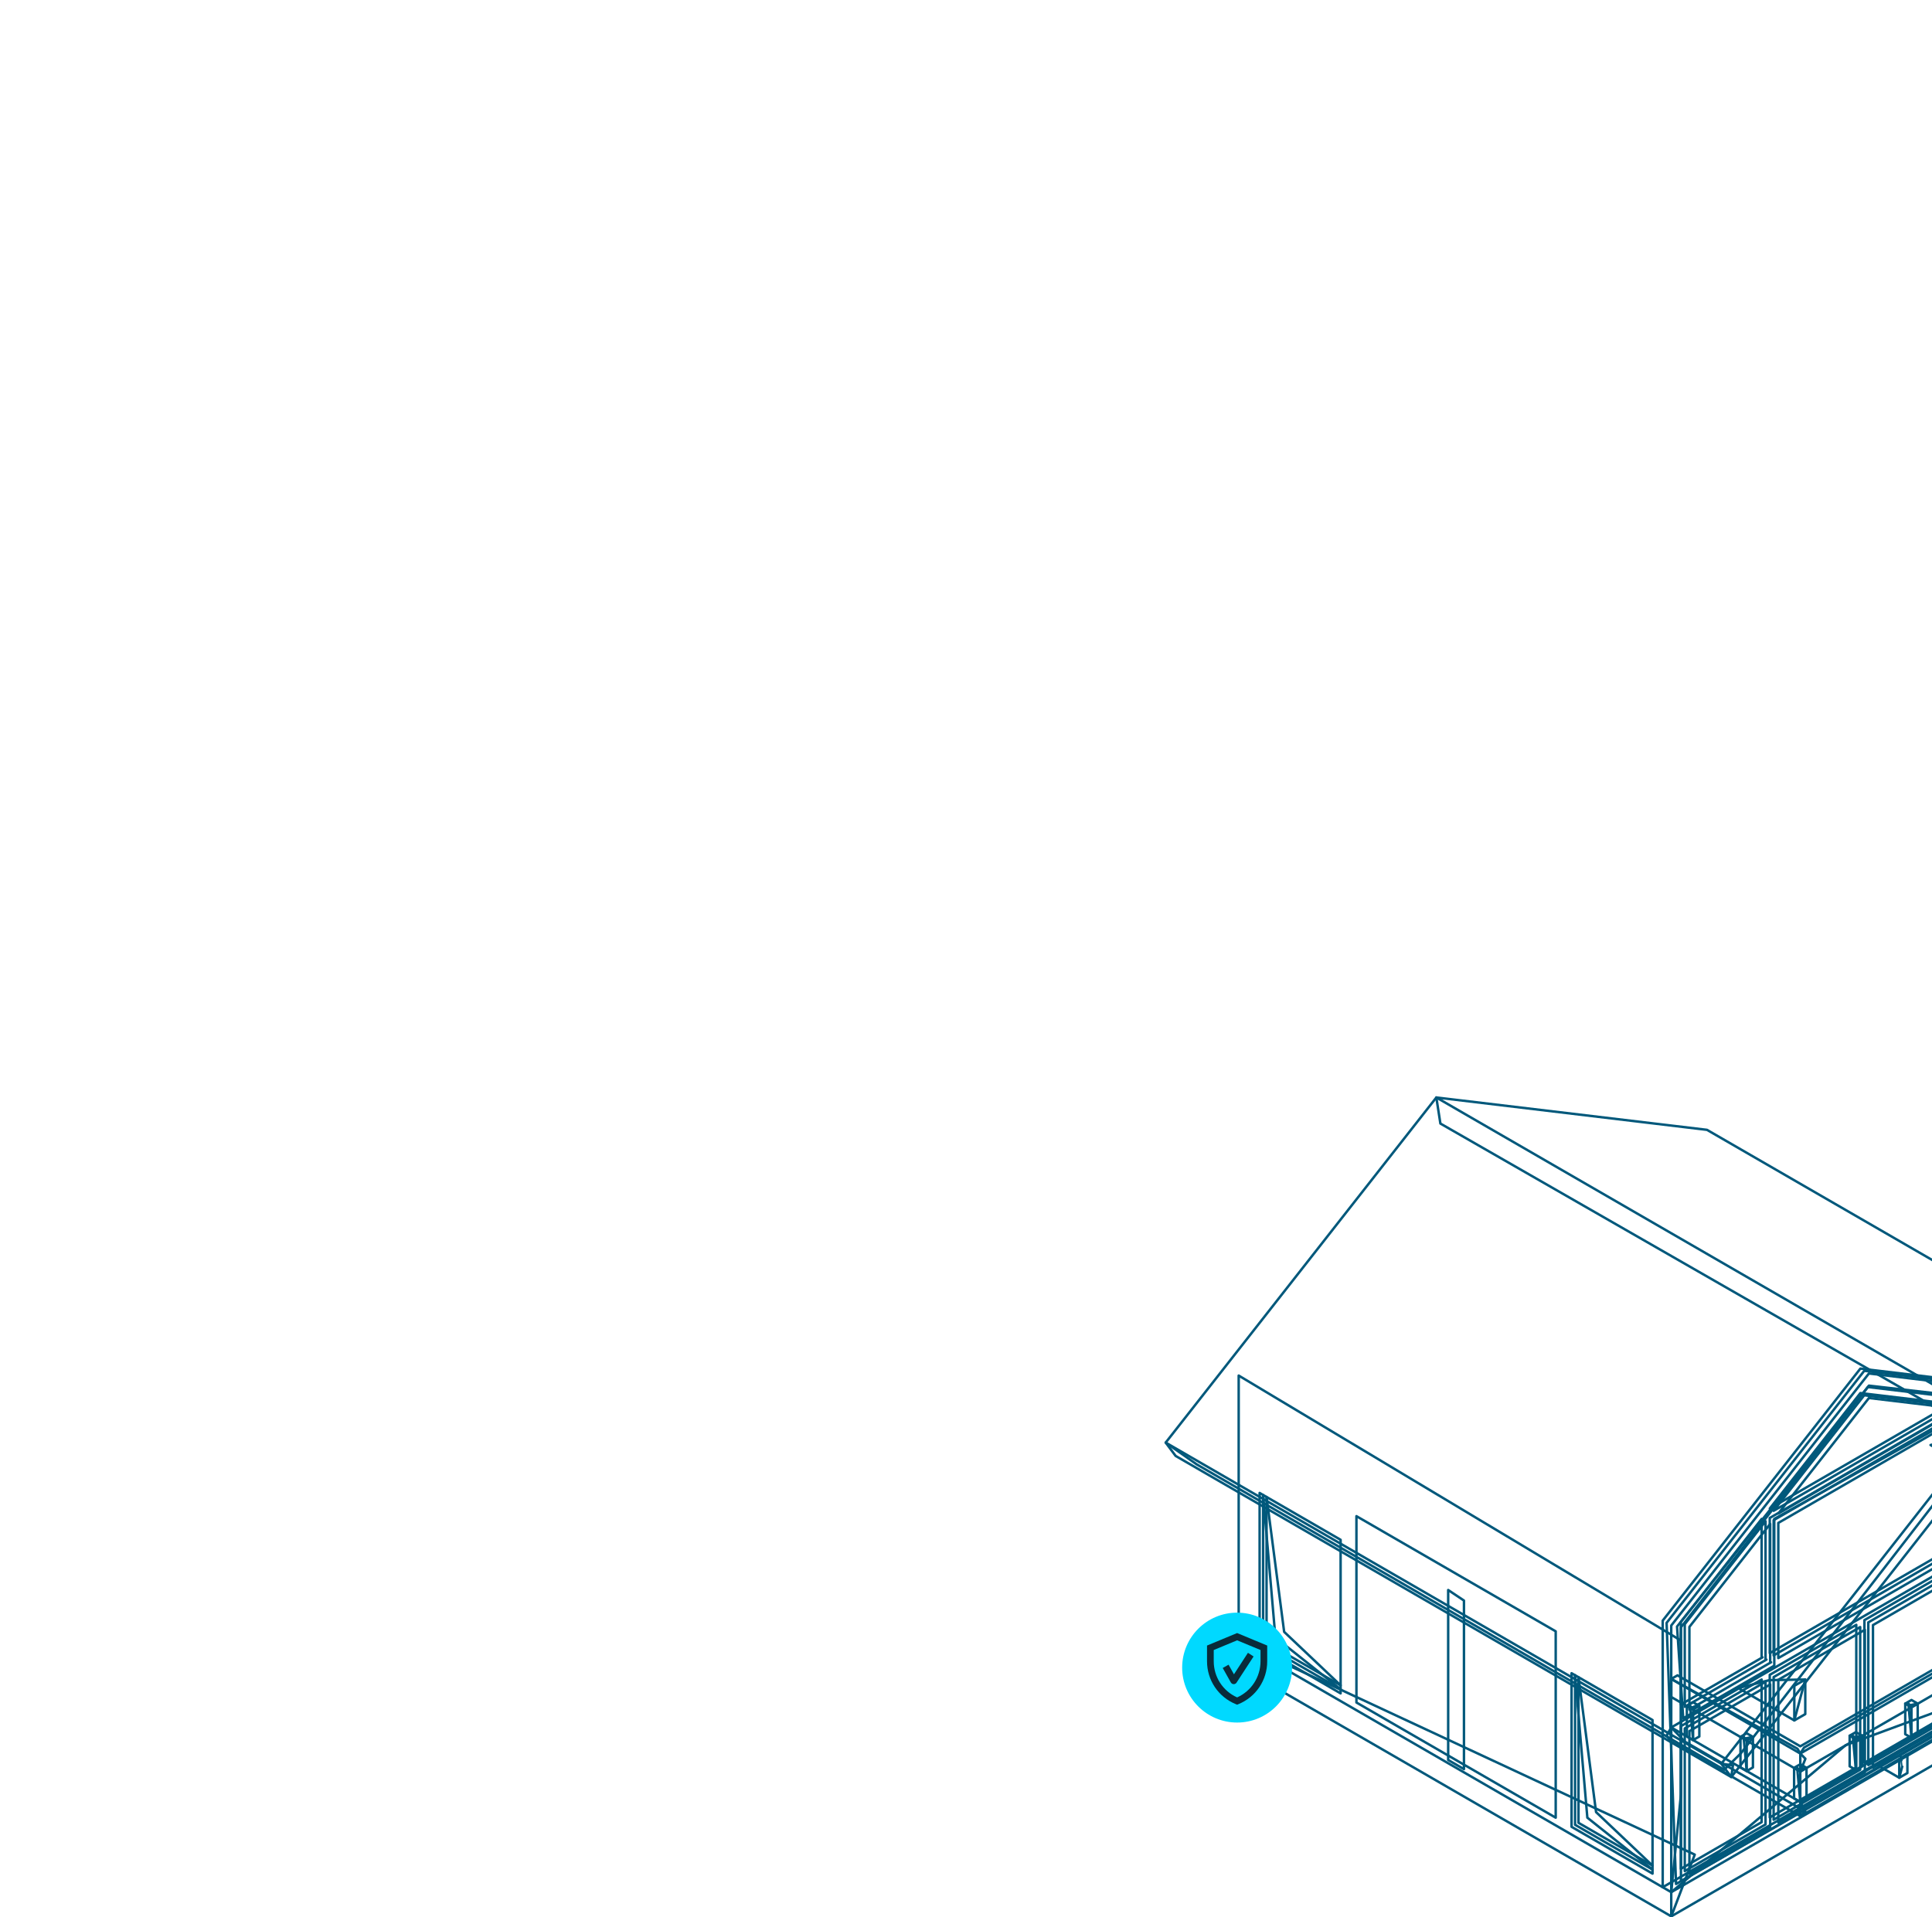 <svg width="791" height="785" viewBox="0 0 791 785" fill="none" xmlns="http://www.w3.org/2000/svg">
<g clip-path="url(#clip0_99_2385)">
<path d="M891.989 613.575L896.477 610.984V601.246L922.283 604.334L926.375 594.15L698.877 462.68L588.067 449.42L477.257 590.755L481.337 596.217L507.143 611.137V682.392L684.253 784.749L846.101 691.211V680.732L848.486 679.354L855.128 683.196L858.456 681.281V673.611L855.817 675.142L898.95 650.217V624.563L848.792 595.579L863.926 597.392L892.014 613.626L891.989 613.575ZM893.825 641.423L888.138 638.13L893.825 634.838V641.41V641.423ZM876.982 631.685V622.177L887.411 628.201L879.175 632.961L876.969 631.685H876.982ZM871.882 628.75L855.026 619.012V609.503L871.882 619.241V628.75ZM849.926 616.063L846.089 613.843V604.334L849.926 606.555V616.063Z" fill="white"/>
<path d="M684.253 784.723L507.143 682.366V672.449L693.867 759.44L684.253 784.723Z" stroke="#00587B" stroke-linecap="round" stroke-linejoin="round"/>
<path d="M684.24 784.724L846.089 691.185V681.281L755.64 714.643L684.24 774.82V784.724Z" stroke="#00587B" stroke-linecap="round" stroke-linejoin="round"/>
<path d="M840.389 576.053L765.177 567.399L688.18 666.4L688.218 770.315L841.282 682.405L840.389 576.053Z" stroke="#00587B" stroke-linecap="round" stroke-linejoin="round"/>
<path d="M680.747 663.618V772.791L842.595 679.252V570.092L761.671 560.418L680.747 663.618ZM798.748 574.878L724.582 617.736L761.671 570.437L798.761 574.878H798.748ZM835.162 613.039L802.089 632.158V575.287L835.162 579.23V613.039ZM802.089 699.43V641.028L835.162 621.922V680.337L802.089 699.443V699.43ZM801.464 632.515L724.569 676.955V621.59L798.761 578.707V634.072L801.464 632.515ZM763.329 663.426L798.761 642.942V701.357L763.329 721.842V663.426ZM724.569 744.24V685.825L760.001 665.341V723.756L724.569 744.24ZM688.18 706.858L721.254 687.739V746.155L688.18 765.273V706.858ZM688.18 664.167L721.254 621.986V678.869L721.624 678.652L688.18 697.975V664.167Z" stroke="#00587B" stroke-linecap="round" stroke-linejoin="round"/>
<path d="M726.43 682.073V621.96L803.682 578.95L804.09 638.641L841.282 616.013L841.116 577.086L764.731 567.974L686.612 666.056L689.149 703.616L726.43 682.073Z" stroke="#00587B" stroke-linecap="round" stroke-linejoin="round"/>
<path d="M682.341 664.537L686.204 771.476L844.189 680.171V571.011L763.265 561.337L682.341 664.537ZM800.342 575.797L726.162 618.655L763.252 571.343L800.342 575.784V575.797ZM836.756 613.958L803.682 633.076V576.193L836.756 580.149V613.958ZM803.682 700.362V641.947L836.756 622.841V681.256L803.682 700.375V700.362ZM803.058 633.434L726.162 677.874V622.496L800.355 579.613V634.978L803.058 633.421V633.434ZM764.922 664.345L800.367 643.861V702.289L764.922 722.773V664.358V664.345ZM726.162 745.159V686.744L761.595 666.26V724.675L726.162 745.159ZM689.774 707.777L722.848 688.658V747.086L689.774 766.192V707.777ZM689.774 665.098L722.848 622.917V679.801L723.217 679.597L689.774 698.92V665.111V665.098Z" stroke="#00587B" stroke-linecap="round" stroke-linejoin="round"/>
<path d="M688.219 671.785V734.719L684.24 774.819L507.143 672.449V563.276L688.219 671.785Z" stroke="#00587B" stroke-linecap="round" stroke-linejoin="round"/>
<path d="M643.428 685.161V748.056L676.578 767.226V765.567L649.892 744.317L644.868 685.991L643.428 685.161Z" stroke="#00587B" stroke-linecap="round" stroke-linejoin="round"/>
<path d="M644.868 685.991V747.227L676.578 765.567V763.946L653.462 742.033L646.271 686.795L644.868 685.991Z" stroke="#00587B" stroke-linecap="round" stroke-linejoin="round"/>
<path d="M646.271 686.795V746.423L676.578 763.946V704.331L646.271 686.795Z" stroke="#00587B" stroke-linecap="round" stroke-linejoin="round"/>
<path d="M555.351 697.158L636.938 744.317V668.008L555.351 620.85V697.158Z" stroke="#00587B" stroke-linecap="round" stroke-linejoin="round"/>
<path d="M515.711 611.342V674.25L548.874 693.419V691.735L522.175 670.51L517.152 612.184L515.711 611.342Z" stroke="#00587B" stroke-linecap="round" stroke-linejoin="round"/>
<path d="M517.152 612.185V673.408L548.874 691.735V690.127L525.758 668.226L518.554 612.989L517.152 612.185Z" stroke="#00587B" stroke-linecap="round" stroke-linejoin="round"/>
<path d="M518.554 612.988V672.603L548.874 690.126V630.524L518.554 612.988Z" stroke="#00587B" stroke-linecap="round" stroke-linejoin="round"/>
<path d="M592.912 720.693L599.377 724.445V655.412L592.912 651.085V720.693Z" stroke="#00587B" stroke-linecap="round" stroke-linejoin="round"/>
<path d="M684.24 665.634V774.82L846.089 681.282V572.109L765.165 562.422L684.24 665.634ZM802.254 576.895L728.088 619.765L765.177 572.466L802.254 576.895ZM838.656 615.056L805.582 634.161V577.291L838.656 581.247V615.056ZM805.582 701.472V643.057L838.656 623.938V682.354L805.582 701.472ZM804.97 634.532L728.075 678.972V623.619L802.267 580.736V636.101L804.97 634.532ZM766.835 665.443L802.267 644.959V703.374L766.835 723.845V665.43V665.443ZM728.075 746.27V687.854L763.507 667.37V725.785L728.075 746.27ZM691.674 708.875L724.747 689.769V748.184L691.674 767.303V708.875ZM691.674 666.196L724.747 624.015V680.899L725.117 680.682L691.674 700.017V666.209V666.196Z" stroke="#00587B" stroke-linecap="round" stroke-linejoin="round"/>
<path d="M777.596 727.968L768.824 722.901L778.017 718.677C778.017 718.677 778.947 723.016 778.896 723.029L777.596 727.968Z" stroke="#00587B" stroke-linecap="round" stroke-linejoin="round"/>
<path d="M777.596 727.968L780.924 726.041V718.37L777.596 720.297V727.968Z" stroke="#00587B" stroke-linecap="round" stroke-linejoin="round"/>
<path d="M689.825 713.175L737.076 740.59L886.073 654.939L898.925 644.384L846.089 613.843L684.24 707.368L689.825 713.175Z" stroke="#00587B" stroke-linecap="round" stroke-linejoin="round"/>
<path d="M737.076 737.897L684.241 707.368L682.341 710.686L684.241 713.175L737.076 743.704L739.167 741.777L737.076 737.897Z" stroke="#00587B" stroke-linecap="round" stroke-linejoin="round"/>
<path d="M737.076 743.704L898.925 650.165V644.384L737.076 737.897V743.704Z" stroke="#00587B" stroke-linecap="round" stroke-linejoin="round"/>
<path d="M785.144 697.605V710.126L782.594 711.606L781.396 698.384L785.144 697.605Z" stroke="#00587B" stroke-linecap="round" stroke-linejoin="round"/>
<path d="M782.594 711.606V699.073L781.395 697.605H780.044V710.126L782.594 711.606Z" stroke="#00587B" stroke-linecap="round" stroke-linejoin="round"/>
<path d="M782.594 699.073L785.144 697.605L782.594 696.125L780.044 697.605L782.594 699.073Z" stroke="#00587B" stroke-linecap="round" stroke-linejoin="round"/>
<path d="M762.385 710.751V723.284L759.835 724.752L758.637 711.529L762.385 710.751Z" stroke="#00587B" stroke-linecap="round" stroke-linejoin="round"/>
<path d="M759.835 724.752V712.232L758.637 710.751H757.285V723.284L759.835 724.752Z" stroke="#00587B" stroke-linecap="round" stroke-linejoin="round"/>
<path d="M759.835 712.231L762.385 710.751L759.835 709.283L757.285 710.751L759.835 712.231Z" stroke="#00587B" stroke-linecap="round" stroke-linejoin="round"/>
<path d="M695.741 698.537V711.07L693.191 712.538L691.993 699.316L695.741 698.537Z" stroke="#00587B" stroke-linecap="round" stroke-linejoin="round"/>
<path d="M693.191 712.538V700.018L691.993 698.537H690.641V711.07L693.191 712.538Z" stroke="#00587B" stroke-linecap="round" stroke-linejoin="round"/>
<path d="M693.191 700.018L695.741 698.537L693.191 697.069L690.641 698.537L693.191 700.018Z" stroke="#00587B" stroke-linecap="round" stroke-linejoin="round"/>
<path d="M717.684 711.224V723.744L715.134 725.224L713.935 712.002L717.684 711.224Z" stroke="#00587B" stroke-linecap="round" stroke-linejoin="round"/>
<path d="M715.134 725.224V712.704L713.935 711.224H712.584V723.744L715.134 725.224Z" stroke="#00587B" stroke-linecap="round" stroke-linejoin="round"/>
<path d="M715.134 712.704L717.684 711.224L715.134 709.756L712.584 711.224L715.134 712.704Z" stroke="#00587B" stroke-linecap="round" stroke-linejoin="round"/>
<path d="M739.626 723.91V736.43L737.076 737.898L735.878 724.689L739.626 723.91Z" stroke="#00587B" stroke-linecap="round" stroke-linejoin="round"/>
<path d="M737.077 737.898V725.391L735.878 723.91H734.539V736.43L737.077 737.898Z" stroke="#00587B" stroke-linecap="round" stroke-linejoin="round"/>
<path d="M737.077 725.391L739.627 723.91L737.077 722.43L734.539 723.91L737.077 725.391Z" stroke="#00587B" stroke-linecap="round" stroke-linejoin="round"/>
<path d="M737.076 725.441L684.24 694.899V687.51L735.942 716.098L737.076 718.051L739.167 720.195L737.076 725.441Z" stroke="#00587B" stroke-linecap="round" stroke-linejoin="round"/>
<path d="M895.406 623.824L898.925 624.513V631.903L737.076 725.441V718.052L738.619 715.614L888.776 628.993L895.406 623.824Z" stroke="#00587B" stroke-linecap="round" stroke-linejoin="round"/>
<path d="M737.076 715.09L893.812 624.513L843.539 595.452L846.089 593.984L898.925 624.513L737.076 718.051L684.24 687.51L686.803 686.029L737.076 715.09Z" stroke="#00587B" stroke-linecap="round" stroke-linejoin="round"/>
<path d="M790.397 591.725L813.308 604.96L817.796 590.258L803.083 588.458L790.397 591.725Z" stroke="#00587B" stroke-linecap="round" stroke-linejoin="round"/>
<path d="M711.717 691.262L734.628 704.497L739.116 687.739L724.403 687.995L711.717 691.262Z" stroke="#00587B" stroke-linecap="round" stroke-linejoin="round"/>
<path d="M734.628 704.497L739.116 701.906V687.739L734.628 690.33V704.497Z" stroke="#00587B" stroke-linecap="round" stroke-linejoin="round"/>
<path d="M698.865 462.655L926.363 594.137L915.512 597.609L807.087 584.782L589.725 460.077L588.067 449.407L698.865 462.655Z" stroke="#00587B" stroke-linecap="round" stroke-linejoin="round"/>
<path d="M815.553 580.889L588.067 449.407L477.257 590.729L489.931 599.625L705.903 724.7L712.686 718.025L805.582 598.004L815.553 580.889Z" stroke="#00587B" stroke-linecap="round" stroke-linejoin="round"/>
<path d="M709.498 722.901L704.742 722.224L477.257 590.729L481.337 596.192L708.822 727.674L709.498 722.901Z" stroke="#00587B" stroke-linecap="round" stroke-linejoin="round"/>
<path d="M815.553 580.89L926.363 594.137L922.27 604.322L815.553 591.559L708.822 727.674L704.742 722.225L815.553 580.89Z" stroke="#00587B" stroke-linecap="round" stroke-linejoin="round"/>
<g filter="url(#filter0_d_99_2385)">
<path d="M506.5 705.361C518.926 705.361 529 695.288 529 682.861C529 670.435 518.926 660.361 506.5 660.361C494.074 660.361 484 670.435 484 682.861C484 695.288 494.074 705.361 506.5 705.361Z" fill="#00D9FF"/>
<path d="M506.5 698.049L505.98 697.837C498.811 694.91 494.178 688.015 494.178 680.274V673.832L506.5 668.715L518.822 673.832V680.274C518.822 688.02 514.189 694.915 507.02 697.837L506.5 698.049ZM496.93 675.662V680.269C496.93 686.701 500.666 692.452 506.505 695.07C512.339 692.452 516.08 686.706 516.08 680.269V675.662L506.505 671.689L496.93 675.662Z" fill="#092B3A"/>
<path d="M505.124 689.638C505.124 689.638 505.093 689.638 505.078 689.638C504.598 689.623 504.16 689.355 503.923 688.937L500.604 683.016L503.001 681.671L505.206 685.608L510.937 676.801L513.241 678.301L506.268 689.015C506.016 689.406 505.583 689.638 505.119 689.638H505.124Z" fill="#092B3A"/>
</g>
</g>
<defs>
<filter id="filter0_d_99_2385" x="450" y="626.361" width="113" height="113" filterUnits="userSpaceOnUse" color-interpolation-filters="sRGB">
<feFlood flood-opacity="0" result="BackgroundImageFix"/>
<feColorMatrix in="SourceAlpha" type="matrix" values="0 0 0 0 0 0 0 0 0 0 0 0 0 0 0 0 0 0 127 0" result="hardAlpha"/>
<feOffset/>
<feGaussianBlur stdDeviation="17"/>
<feComposite in2="hardAlpha" operator="out"/>
<feColorMatrix type="matrix" values="0 0 0 0 0 0 0 0 0 0.85 0 0 0 0 1 0 0 0 0.8 0"/>
<feBlend mode="normal" in2="BackgroundImageFix" result="effect1_dropShadow_99_2385"/>
<feBlend mode="normal" in="SourceGraphic" in2="effect1_dropShadow_99_2385" result="shape"/>
</filter>
<clipPath id="clip0_99_2385">
<rect width="791" height="785" fill="white"/>
</clipPath>
</defs>
</svg>
